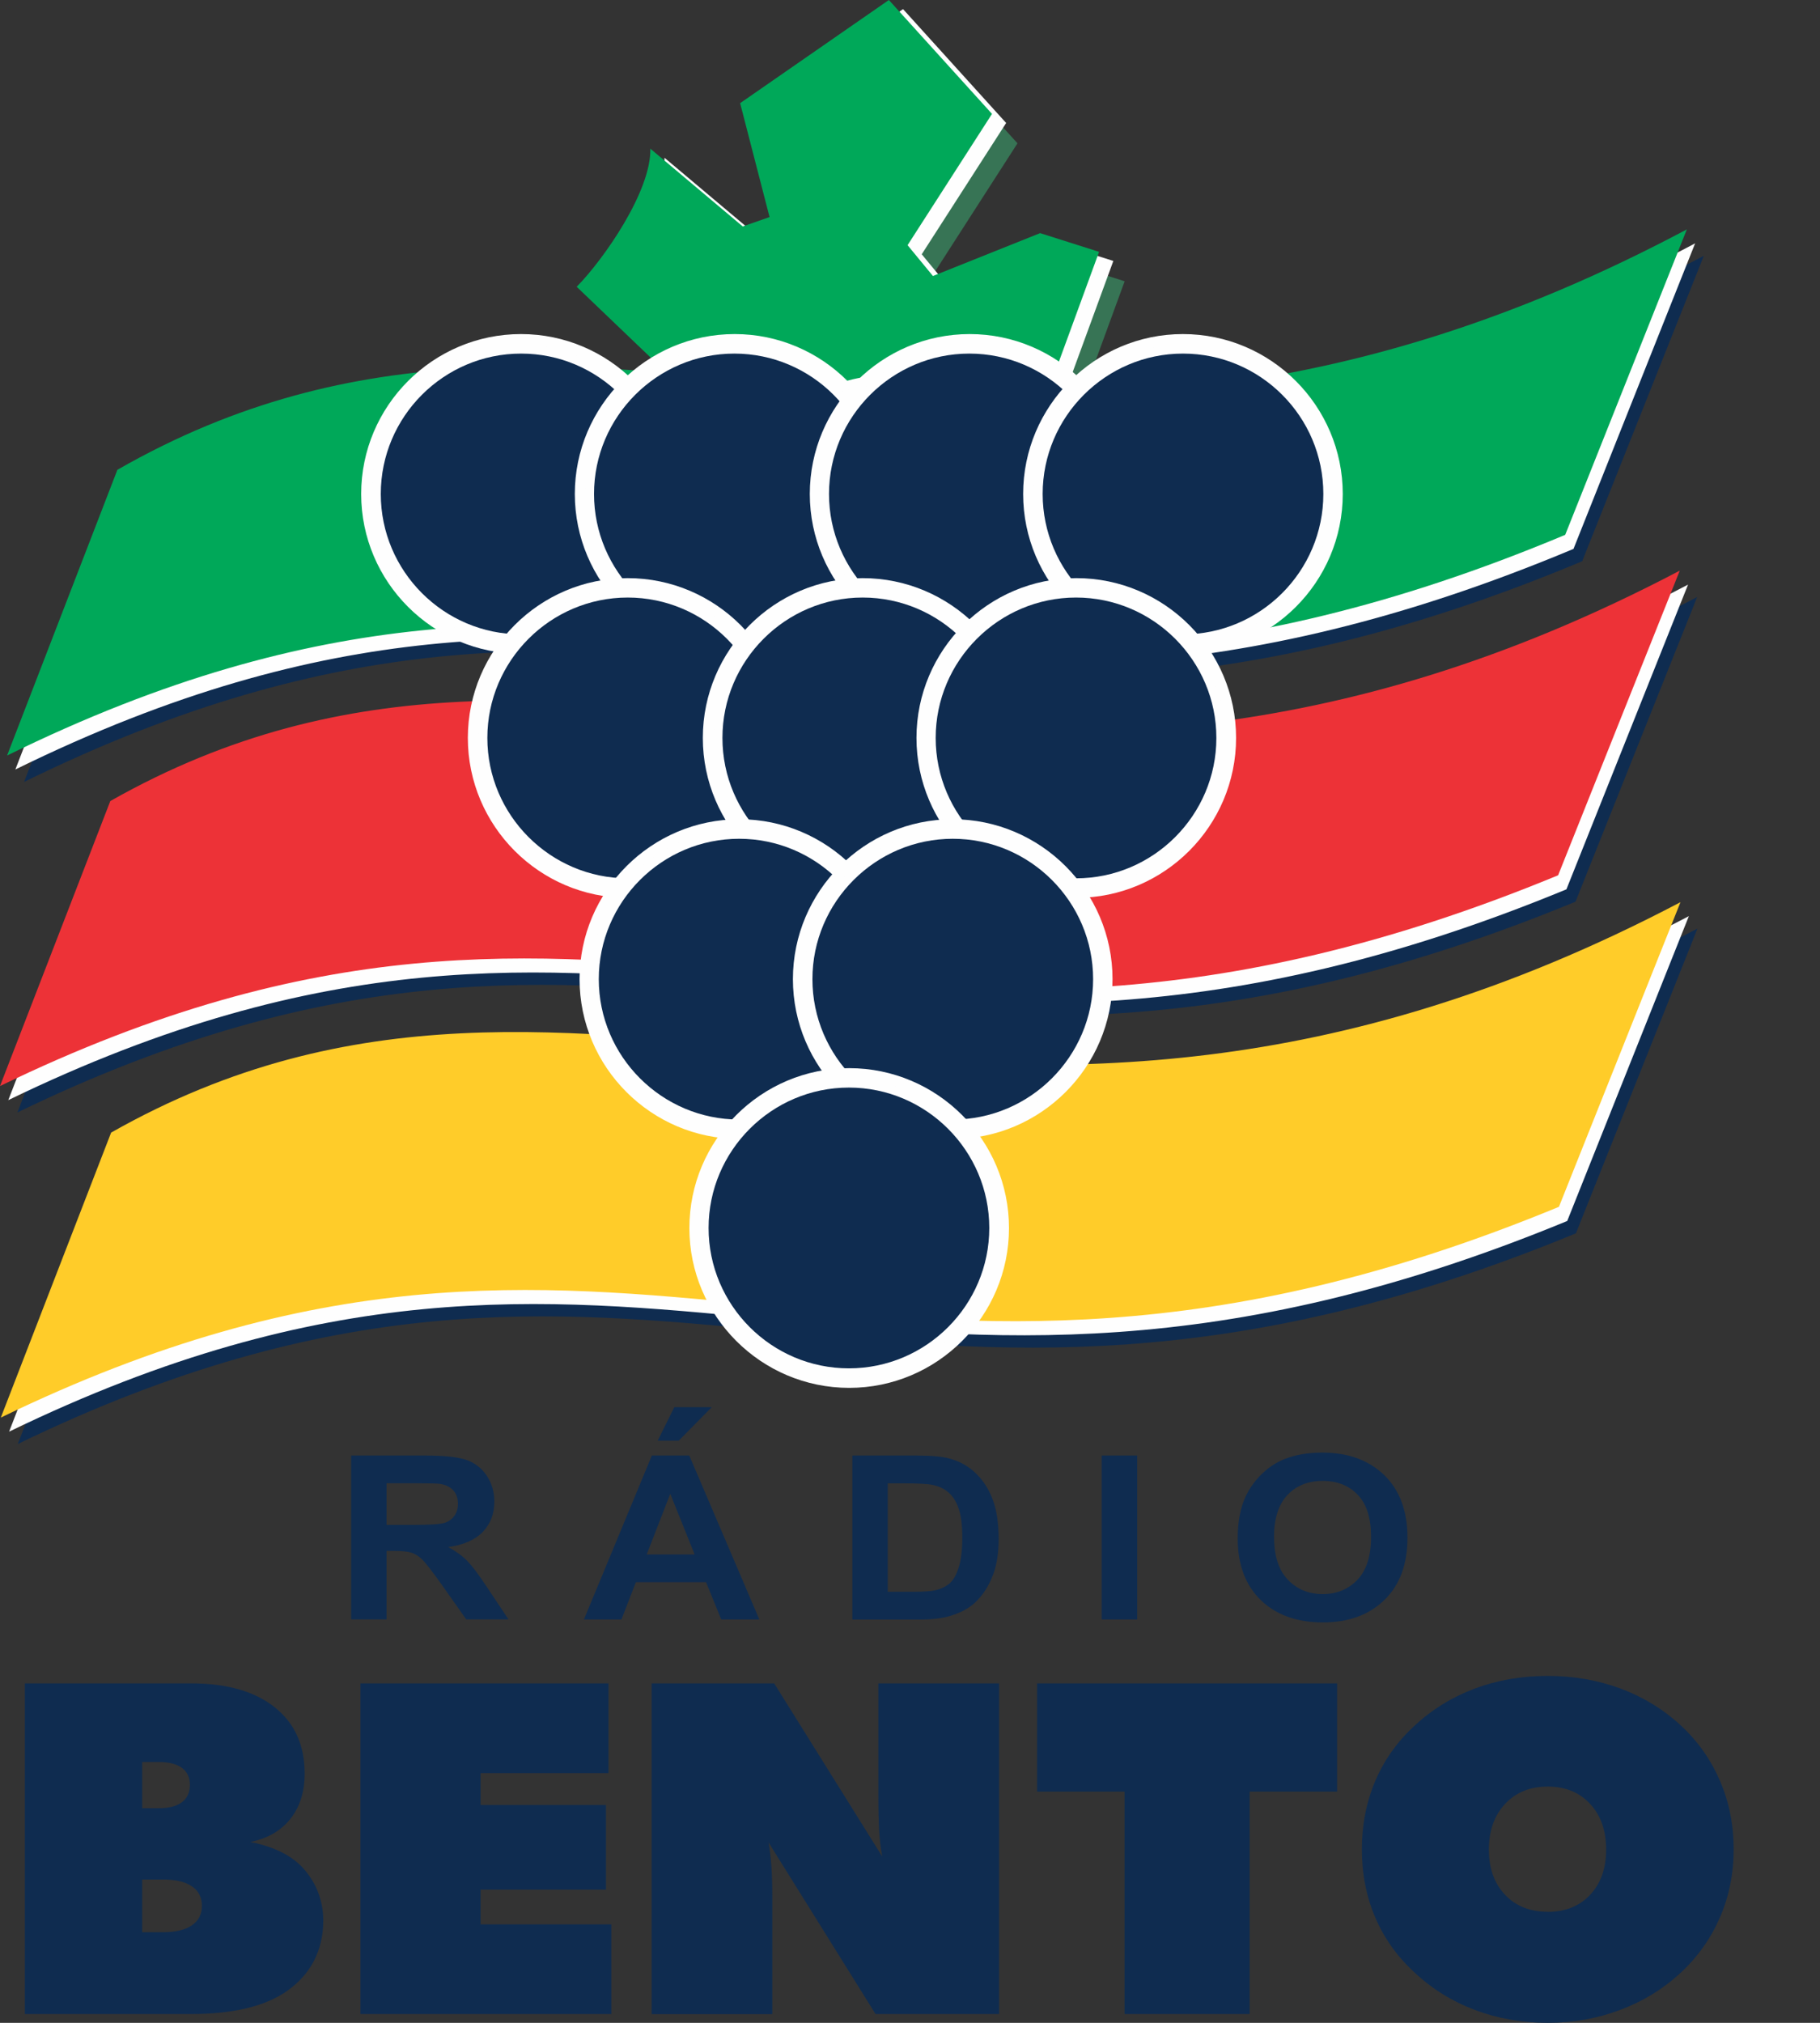 <svg width="18" height="20" viewBox="0 0 18 20" fill="none" xmlns="http://www.w3.org/2000/svg">
<rect x="0" y="0" width="18" height="20" fill="#333333" stroke="none"/>
<g clip-path="url(#clip0_1266_14010)">
<path fill-rule="evenodd" clip-rule="evenodd" d="M0.176 14.277L1.266 11.46C6.021 8.767 9.88 12.81 16.788 9.181L15.586 12.194C8.687 15.039 6.459 11.231 0.176 14.277Z" fill="#0F2C50"/>
<path fill-rule="evenodd" clip-rule="evenodd" d="M0.238 7.731L1.329 4.906C6.084 2.184 9.943 6.202 16.851 2.529L15.648 5.549C8.75 8.439 6.522 4.645 0.238 7.731Z" fill="#0F2C50"/>
<path fill-rule="evenodd" clip-rule="evenodd" d="M0.172 10.999L1.263 8.181C6.017 5.489 9.876 9.532 16.785 5.903L15.582 8.915C8.683 11.762 6.456 7.953 0.172 10.999Z" fill="#0F2C50"/>
<path fill-rule="evenodd" clip-rule="evenodd" d="M0.152 7.608L1.243 4.784C5.998 2.061 9.857 6.079 16.765 2.406L15.562 5.427C8.664 8.317 6.436 4.522 0.152 7.608Z" fill="#FEFEFE"/>
<path fill-rule="evenodd" clip-rule="evenodd" d="M0.082 10.877L1.173 8.059C5.927 5.367 9.787 9.409 16.695 5.78L15.492 8.793C8.593 11.639 6.366 7.831 0.082 10.877Z" fill="#FEFEFE"/>
<path fill-rule="evenodd" clip-rule="evenodd" d="M0.09 14.155L1.181 11.337C5.935 8.645 9.795 12.687 16.703 9.058L15.5 12.072C8.601 14.917 6.373 11.109 0.09 14.155" fill="#FEFEFE"/>
<path fill-rule="evenodd" clip-rule="evenodd" d="M0.07 7.47L1.161 4.645C5.916 1.923 9.775 5.941 16.683 2.268L15.48 5.288C8.582 8.178 6.353 4.384 0.07 7.47Z" fill="#00A859"/>
<path fill-rule="evenodd" clip-rule="evenodd" d="M0 10.738L1.091 7.92C5.845 5.228 9.704 9.271 16.613 5.642L15.41 8.654C8.511 11.501 6.283 7.692 0 10.738Z" fill="#ED3237"/>
<path fill-rule="evenodd" clip-rule="evenodd" d="M0.008 14.016L1.099 11.198C5.853 8.506 9.712 12.549 16.62 8.92L15.418 11.932C8.519 14.778 6.291 10.97 0.008 14.016Z" fill="#FFCC29"/>
<path fill-rule="evenodd" clip-rule="evenodd" d="M6.243 2.949C6.512 2.676 6.693 2.181 6.685 1.761L7.599 2.53L7.864 2.437L7.572 1.31L9.043 0.29L10.063 1.417L9.228 2.715L9.48 3.019L10.54 2.595L11.123 2.781L10.712 3.904C10.407 3.961 10.129 4.133 9.877 4.31C9.382 3.926 8.689 3.88 8.141 4.304C7.841 4.07 7.355 3.929 6.883 4.013L6.242 2.949L6.243 2.949Z" fill="#377455"/>
<path fill-rule="evenodd" clip-rule="evenodd" d="M5.844 2.925C6.113 2.651 6.582 1.98 6.572 1.56L7.486 2.329L7.751 2.236L7.46 1.11L8.931 0.09L9.951 1.216L9.116 2.514L9.368 2.819L10.428 2.395L11.011 2.58L10.6 3.703C10.295 3.76 10.017 3.933 9.765 4.11C9.27 3.725 8.577 3.68 8.029 4.104C7.729 3.87 7.243 3.728 6.771 3.812L5.844 2.925Z" fill="#FEFEFE"/>
<path fill-rule="evenodd" clip-rule="evenodd" d="M5.704 2.835C5.973 2.561 6.441 1.89 6.432 1.47L7.346 2.239L7.611 2.146L7.32 1.02L8.791 -0L9.811 1.126L8.976 2.424L9.227 2.729L10.287 2.305L10.87 2.49L10.459 3.613C10.155 3.67 9.876 3.843 9.624 4.02C9.13 3.635 8.437 3.59 7.889 4.014C7.588 3.78 7.103 3.639 6.63 3.722L5.703 2.835H5.704Z" fill="#00A859"/>
<path d="M12.601 15.2C12.601 15.384 12.646 15.523 12.736 15.618C12.827 15.713 12.942 15.761 13.082 15.761C13.22 15.761 13.336 15.713 13.425 15.62C13.515 15.525 13.56 15.384 13.56 15.196C13.56 15.008 13.516 14.871 13.429 14.78C13.342 14.688 13.226 14.642 13.082 14.642C12.937 14.642 12.821 14.688 12.733 14.781C12.645 14.874 12.6 15.014 12.6 15.201M12.241 15.211C12.241 15.046 12.267 14.907 12.32 14.795C12.359 14.712 12.413 14.638 12.481 14.572C12.549 14.507 12.623 14.458 12.704 14.426C12.812 14.383 12.937 14.362 13.077 14.362C13.332 14.362 13.536 14.436 13.69 14.584C13.843 14.733 13.92 14.939 13.92 15.203C13.92 15.468 13.844 15.671 13.692 15.819C13.54 15.967 13.337 16.041 13.082 16.041C12.828 16.041 12.62 15.967 12.469 15.82C12.317 15.672 12.241 15.469 12.241 15.211V15.211ZM10.896 16.012V14.391H11.247V16.012H10.896ZM8.78 14.665V15.738H9.04C9.137 15.738 9.207 15.733 9.25 15.723C9.307 15.71 9.353 15.687 9.391 15.656C9.428 15.624 9.458 15.572 9.481 15.499C9.505 15.427 9.517 15.328 9.517 15.203C9.517 15.078 9.505 14.982 9.481 14.915C9.458 14.847 9.425 14.795 9.383 14.758C9.34 14.72 9.287 14.694 9.221 14.681C9.173 14.671 9.077 14.666 8.936 14.666H8.78L8.78 14.665ZM8.43 14.391H9.067C9.211 14.391 9.32 14.401 9.395 14.422C9.496 14.45 9.583 14.499 9.655 14.571C9.728 14.642 9.783 14.73 9.821 14.834C9.858 14.937 9.877 15.065 9.877 15.217C9.877 15.351 9.859 15.466 9.824 15.562C9.781 15.681 9.719 15.775 9.639 15.849C9.578 15.904 9.497 15.947 9.394 15.978C9.317 16.001 9.215 16.013 9.086 16.013H8.43V14.392V14.391ZM6.505 14.244L6.669 13.913H7.039L6.713 14.244H6.505ZM6.87 15.369L6.629 14.769L6.396 15.369H6.87ZM7.51 16.012H7.133L6.983 15.643H6.289L6.146 16.012H5.775L6.447 14.391H6.817L7.51 16.012ZM3.823 15.077H4.082C4.25 15.077 4.354 15.07 4.396 15.057C4.437 15.044 4.47 15.021 4.493 14.988C4.517 14.956 4.529 14.915 4.529 14.866C4.529 14.812 4.513 14.768 4.482 14.734C4.451 14.701 4.407 14.68 4.351 14.671C4.322 14.667 4.237 14.665 4.096 14.665H3.823V15.077ZM3.473 16.012V14.391H4.209C4.394 14.391 4.528 14.406 4.612 14.434C4.696 14.463 4.763 14.515 4.813 14.589C4.863 14.664 4.889 14.749 4.889 14.845C4.889 14.967 4.851 15.067 4.775 15.146C4.699 15.225 4.585 15.275 4.433 15.296C4.509 15.337 4.571 15.382 4.62 15.432C4.669 15.481 4.735 15.569 4.818 15.695L5.029 16.011H4.611L4.361 15.657C4.271 15.531 4.209 15.452 4.176 15.419C4.143 15.387 4.108 15.364 4.071 15.352C4.033 15.34 3.975 15.334 3.894 15.334H3.823V16.011H3.473L3.473 16.012Z" fill="#0F2C50"/>
<path fill-rule="evenodd" clip-rule="evenodd" d="M5.153 3.356C5.994 3.356 6.68 4.043 6.68 4.884C6.68 5.725 5.994 6.411 5.153 6.411C4.311 6.411 3.625 5.725 3.625 4.884C3.625 4.043 4.311 3.356 5.153 3.356Z" fill="#FEFEFE"/>
<path d="M5.153 3.356C5.994 3.356 6.68 4.043 6.68 4.884C6.68 5.725 5.994 6.411 5.153 6.411C4.311 6.411 3.625 5.725 3.625 4.884C3.625 4.043 4.311 3.356 5.153 3.356Z" stroke="#FEFEFE" stroke-width="0.106" stroke-miterlimit="22.93"/>
<path fill-rule="evenodd" clip-rule="evenodd" d="M5.154 3.496C5.918 3.496 6.541 4.119 6.541 4.884C6.541 5.648 5.918 6.272 5.154 6.272C4.389 6.272 3.766 5.648 3.766 4.884C3.766 4.119 4.389 3.496 5.154 3.496Z" fill="#0F2C50"/>
<path fill-rule="evenodd" clip-rule="evenodd" d="M7.266 3.356C8.107 3.356 8.793 4.043 8.793 4.884C8.793 5.725 8.107 6.411 7.266 6.411C6.425 6.411 5.738 5.725 5.738 4.884C5.738 4.043 6.425 3.356 7.266 3.356Z" fill="#FEFEFE"/>
<path d="M7.266 3.356C8.107 3.356 8.793 4.043 8.793 4.884C8.793 5.725 8.107 6.411 7.266 6.411C6.425 6.411 5.738 5.725 5.738 4.884C5.738 4.043 6.425 3.356 7.266 3.356Z" stroke="#FEFEFE" stroke-width="0.106" stroke-miterlimit="22.93"/>
<path fill-rule="evenodd" clip-rule="evenodd" d="M7.263 3.496C8.027 3.496 8.651 4.119 8.651 4.884C8.651 5.648 8.027 6.272 7.263 6.272C6.499 6.272 5.875 5.648 5.875 4.884C5.875 4.119 6.499 3.496 7.263 3.496Z" fill="#0F2C50"/>
<path fill-rule="evenodd" clip-rule="evenodd" d="M9.59 3.356C10.431 3.356 11.117 4.043 11.117 4.884C11.117 5.725 10.431 6.411 9.59 6.411C8.749 6.411 8.062 5.725 8.062 4.884C8.062 4.043 8.749 3.356 9.59 3.356Z" fill="#FEFEFE"/>
<path d="M9.59 3.356C10.431 3.356 11.117 4.043 11.117 4.884C11.117 5.725 10.431 6.411 9.59 6.411C8.749 6.411 8.062 5.725 8.062 4.884C8.062 4.043 8.749 3.356 9.59 3.356Z" stroke="#FEFEFE" stroke-width="0.106" stroke-miterlimit="22.93"/>
<path fill-rule="evenodd" clip-rule="evenodd" d="M9.587 3.496C10.351 3.496 10.975 4.119 10.975 4.884C10.975 5.648 10.351 6.272 9.587 6.272C8.823 6.272 8.199 5.648 8.199 4.884C8.199 4.119 8.823 3.496 9.587 3.496Z" fill="#0F2C50"/>
<path fill-rule="evenodd" clip-rule="evenodd" d="M11.699 3.356C12.541 3.356 13.227 4.043 13.227 4.884C13.227 5.725 12.541 6.411 11.699 6.411C10.858 6.411 10.172 5.725 10.172 4.884C10.172 4.043 10.858 3.356 11.699 3.356Z" fill="#FEFEFE"/>
<path d="M11.699 3.356C12.541 3.356 13.227 4.043 13.227 4.884C13.227 5.725 12.541 6.411 11.699 6.411C10.858 6.411 10.172 5.725 10.172 4.884C10.172 4.043 10.858 3.356 11.699 3.356Z" stroke="#FEFEFE" stroke-width="0.106" stroke-miterlimit="22.93"/>
<path fill-rule="evenodd" clip-rule="evenodd" d="M11.7 3.496C12.465 3.496 13.088 4.119 13.088 4.884C13.088 5.648 12.465 6.272 11.7 6.272C10.936 6.272 10.312 5.648 10.312 4.884C10.312 4.119 10.936 3.496 11.7 3.496Z" fill="#0F2C50"/>
<path fill-rule="evenodd" clip-rule="evenodd" d="M6.207 5.769C7.048 5.769 7.735 6.455 7.735 7.296C7.735 8.137 7.048 8.824 6.207 8.824C5.366 8.824 4.68 8.137 4.68 7.296C4.68 6.455 5.366 5.769 6.207 5.769Z" fill="#FEFEFE"/>
<path d="M6.207 5.769C7.048 5.769 7.735 6.455 7.735 7.296C7.735 8.137 7.048 8.824 6.207 8.824C5.366 8.824 4.68 8.137 4.68 7.296C4.68 6.455 5.366 5.769 6.207 5.769Z" stroke="#FEFEFE" stroke-width="0.106" stroke-miterlimit="22.93"/>
<path fill-rule="evenodd" clip-rule="evenodd" d="M6.208 5.908C6.973 5.908 7.596 6.532 7.596 7.296C7.596 8.06 6.973 8.684 6.208 8.684C5.444 8.684 4.82 8.06 4.82 7.296C4.82 6.532 5.444 5.908 6.208 5.908Z" fill="#0F2C50"/>
<path fill-rule="evenodd" clip-rule="evenodd" d="M8.531 5.769C9.373 5.769 10.059 6.455 10.059 7.296C10.059 8.137 9.373 8.824 8.531 8.824C7.69 8.824 7.004 8.137 7.004 7.296C7.004 6.455 7.69 5.769 8.531 5.769Z" fill="#FEFEFE"/>
<path d="M8.531 5.769C9.373 5.769 10.059 6.455 10.059 7.296C10.059 8.137 9.373 8.824 8.531 8.824C7.69 8.824 7.004 8.137 7.004 7.296C7.004 6.455 7.69 5.769 8.531 5.769Z" stroke="#FEFEFE" stroke-width="0.106" stroke-miterlimit="22.93"/>
<path fill-rule="evenodd" clip-rule="evenodd" d="M8.532 5.908C9.297 5.908 9.92 6.532 9.92 7.296C9.92 8.06 9.297 8.684 8.532 8.684C7.768 8.684 7.145 8.06 7.145 7.296C7.145 6.532 7.768 5.908 8.532 5.908Z" fill="#0F2C50"/>
<path fill-rule="evenodd" clip-rule="evenodd" d="M10.645 5.769C11.486 5.769 12.172 6.455 12.172 7.296C12.172 8.137 11.486 8.824 10.645 8.824C9.803 8.824 9.117 8.137 9.117 7.296C9.117 6.455 9.803 5.769 10.645 5.769Z" fill="#FEFEFE"/>
<path d="M10.645 5.769C11.486 5.769 12.172 6.455 12.172 7.296C12.172 8.137 11.486 8.824 10.645 8.824C9.803 8.824 9.117 8.137 9.117 7.296C9.117 6.455 9.803 5.769 10.645 5.769Z" stroke="#FEFEFE" stroke-width="0.106" stroke-miterlimit="22.93"/>
<path fill-rule="evenodd" clip-rule="evenodd" d="M10.642 5.908C11.406 5.908 12.03 6.532 12.03 7.296C12.03 8.06 11.406 8.684 10.642 8.684C9.878 8.684 9.254 8.06 9.254 7.296C9.254 6.532 9.878 5.908 10.642 5.908Z" fill="#0F2C50"/>
<path fill-rule="evenodd" clip-rule="evenodd" d="M7.313 8.153C8.154 8.153 8.84 8.84 8.84 9.681C8.84 10.522 8.154 11.208 7.313 11.208C6.471 11.208 5.785 10.522 5.785 9.681C5.785 8.84 6.471 8.153 7.313 8.153Z" fill="#FEFEFE"/>
<path d="M7.313 8.153C8.154 8.153 8.84 8.84 8.84 9.681C8.84 10.522 8.154 11.208 7.313 11.208C6.471 11.208 5.785 10.522 5.785 9.681C5.785 8.84 6.471 8.153 7.313 8.153Z" stroke="#FEFEFE" stroke-width="0.106" stroke-miterlimit="22.93"/>
<path fill-rule="evenodd" clip-rule="evenodd" d="M7.31 8.293C8.074 8.293 8.698 8.917 8.698 9.681C8.698 10.445 8.074 11.069 7.31 11.069C6.546 11.069 5.922 10.445 5.922 9.681C5.922 8.917 6.546 8.293 7.31 8.293Z" fill="#0F2C50"/>
<path fill-rule="evenodd" clip-rule="evenodd" d="M9.422 8.153C10.263 8.153 10.95 8.84 10.95 9.681C10.95 10.522 10.263 11.208 9.422 11.208C8.581 11.208 7.895 10.522 7.895 9.681C7.895 8.84 8.581 8.153 9.422 8.153Z" fill="#FEFEFE"/>
<path d="M9.422 8.153C10.263 8.153 10.95 8.84 10.95 9.681C10.95 10.522 10.263 11.208 9.422 11.208C8.581 11.208 7.895 10.522 7.895 9.681C7.895 8.84 8.581 8.153 9.422 8.153Z" stroke="#FEFEFE" stroke-width="0.106" stroke-miterlimit="22.93"/>
<path fill-rule="evenodd" clip-rule="evenodd" d="M9.423 8.293C10.187 8.293 10.811 8.917 10.811 9.681C10.811 10.445 10.187 11.069 9.423 11.069C8.659 11.069 8.035 10.445 8.035 9.681C8.035 8.917 8.659 8.293 9.423 8.293Z" fill="#0F2C50"/>
<path fill-rule="evenodd" clip-rule="evenodd" d="M8.399 10.614C9.24 10.614 9.926 11.3 9.926 12.142C9.926 12.983 9.24 13.669 8.399 13.669C7.557 13.669 6.871 12.983 6.871 12.142C6.871 11.3 7.557 10.614 8.399 10.614Z" fill="#FEFEFE"/>
<path d="M8.399 10.614C9.24 10.614 9.926 11.3 9.926 12.142C9.926 12.983 9.24 13.669 8.399 13.669C7.557 13.669 6.871 12.983 6.871 12.142C6.871 11.3 7.557 10.614 8.399 10.614Z" stroke="#FEFEFE" stroke-width="0.106" stroke-miterlimit="22.93"/>
<path fill-rule="evenodd" clip-rule="evenodd" d="M8.396 10.753C9.16 10.753 9.784 11.377 9.784 12.141C9.784 12.906 9.16 13.529 8.396 13.529C7.631 13.529 7.008 12.906 7.008 12.141C7.008 11.377 7.631 10.753 8.396 10.753Z" fill="#0F2C50"/>
<path d="M11.122 19.913V17.714H10.257V16.644H13.224V17.714H12.359V19.913H11.122ZM17.146 18.285C17.146 18.525 17.101 18.748 17.012 18.954C16.923 19.16 16.794 19.346 16.62 19.507C16.448 19.666 16.249 19.788 16.024 19.872C15.799 19.957 15.561 20 15.307 20C15.053 20 14.809 19.957 14.585 19.872C14.362 19.788 14.163 19.664 13.989 19.502C13.818 19.344 13.688 19.162 13.601 18.957C13.513 18.752 13.469 18.527 13.469 18.285C13.469 18.043 13.513 17.818 13.601 17.61C13.688 17.404 13.818 17.221 13.989 17.063C14.161 16.903 14.36 16.78 14.583 16.696C14.807 16.612 15.048 16.57 15.307 16.57C15.567 16.57 15.806 16.613 16.031 16.696C16.254 16.78 16.454 16.902 16.627 17.063C16.797 17.221 16.925 17.406 17.013 17.613C17.102 17.82 17.146 18.044 17.146 18.284L17.146 18.285ZM15.307 18.903C15.481 18.903 15.621 18.846 15.726 18.735C15.832 18.622 15.885 18.473 15.885 18.287C15.885 18.1 15.832 17.948 15.726 17.835C15.62 17.721 15.481 17.664 15.307 17.664C15.133 17.664 14.992 17.721 14.885 17.836C14.779 17.95 14.725 18.1 14.725 18.286C14.725 18.472 14.778 18.621 14.885 18.734C14.991 18.846 15.132 18.902 15.307 18.902V18.903ZM6.445 19.913V16.644H7.657L8.725 18.355C8.711 18.279 8.701 18.195 8.695 18.103C8.69 18.01 8.687 17.89 8.687 17.741V16.644H9.881V19.913H8.659L7.601 18.216C7.614 18.29 7.623 18.368 7.629 18.452C7.635 18.536 7.638 18.631 7.638 18.735V19.914H6.445V19.913ZM3.565 19.913V16.644H6.018V17.531H4.753V17.846H5.993V18.683H4.753V19.026H6.046V19.913H3.565V19.913ZM0.246 19.913V16.644H1.894C2.245 16.644 2.52 16.723 2.717 16.88C2.915 17.037 3.013 17.256 3.013 17.535C3.013 17.714 2.967 17.863 2.874 17.981C2.78 18.1 2.648 18.177 2.477 18.212C2.711 18.259 2.886 18.346 3 18.473C3.115 18.601 3.197 18.774 3.197 18.989C3.197 19.294 3.063 19.525 2.846 19.68C2.63 19.835 2.31 19.913 1.889 19.913H0.246ZM1.406 17.421V17.878H1.569C1.669 17.878 1.746 17.859 1.799 17.819C1.851 17.78 1.878 17.723 1.878 17.648C1.878 17.573 1.851 17.517 1.799 17.479C1.746 17.44 1.669 17.421 1.569 17.421H1.406V17.421ZM1.406 18.583V19.104H1.613C1.737 19.104 1.831 19.081 1.898 19.036C1.964 18.99 1.997 18.926 1.997 18.843C1.997 18.761 1.964 18.694 1.898 18.65C1.831 18.605 1.736 18.583 1.613 18.583H1.406Z" fill="#0F2C50"/>
</g>
<defs>
<clipPath id="clip0_1266_14010">
<rect width="17.147" height="20" fill="white"/>
</clipPath>
</defs>
</svg>
